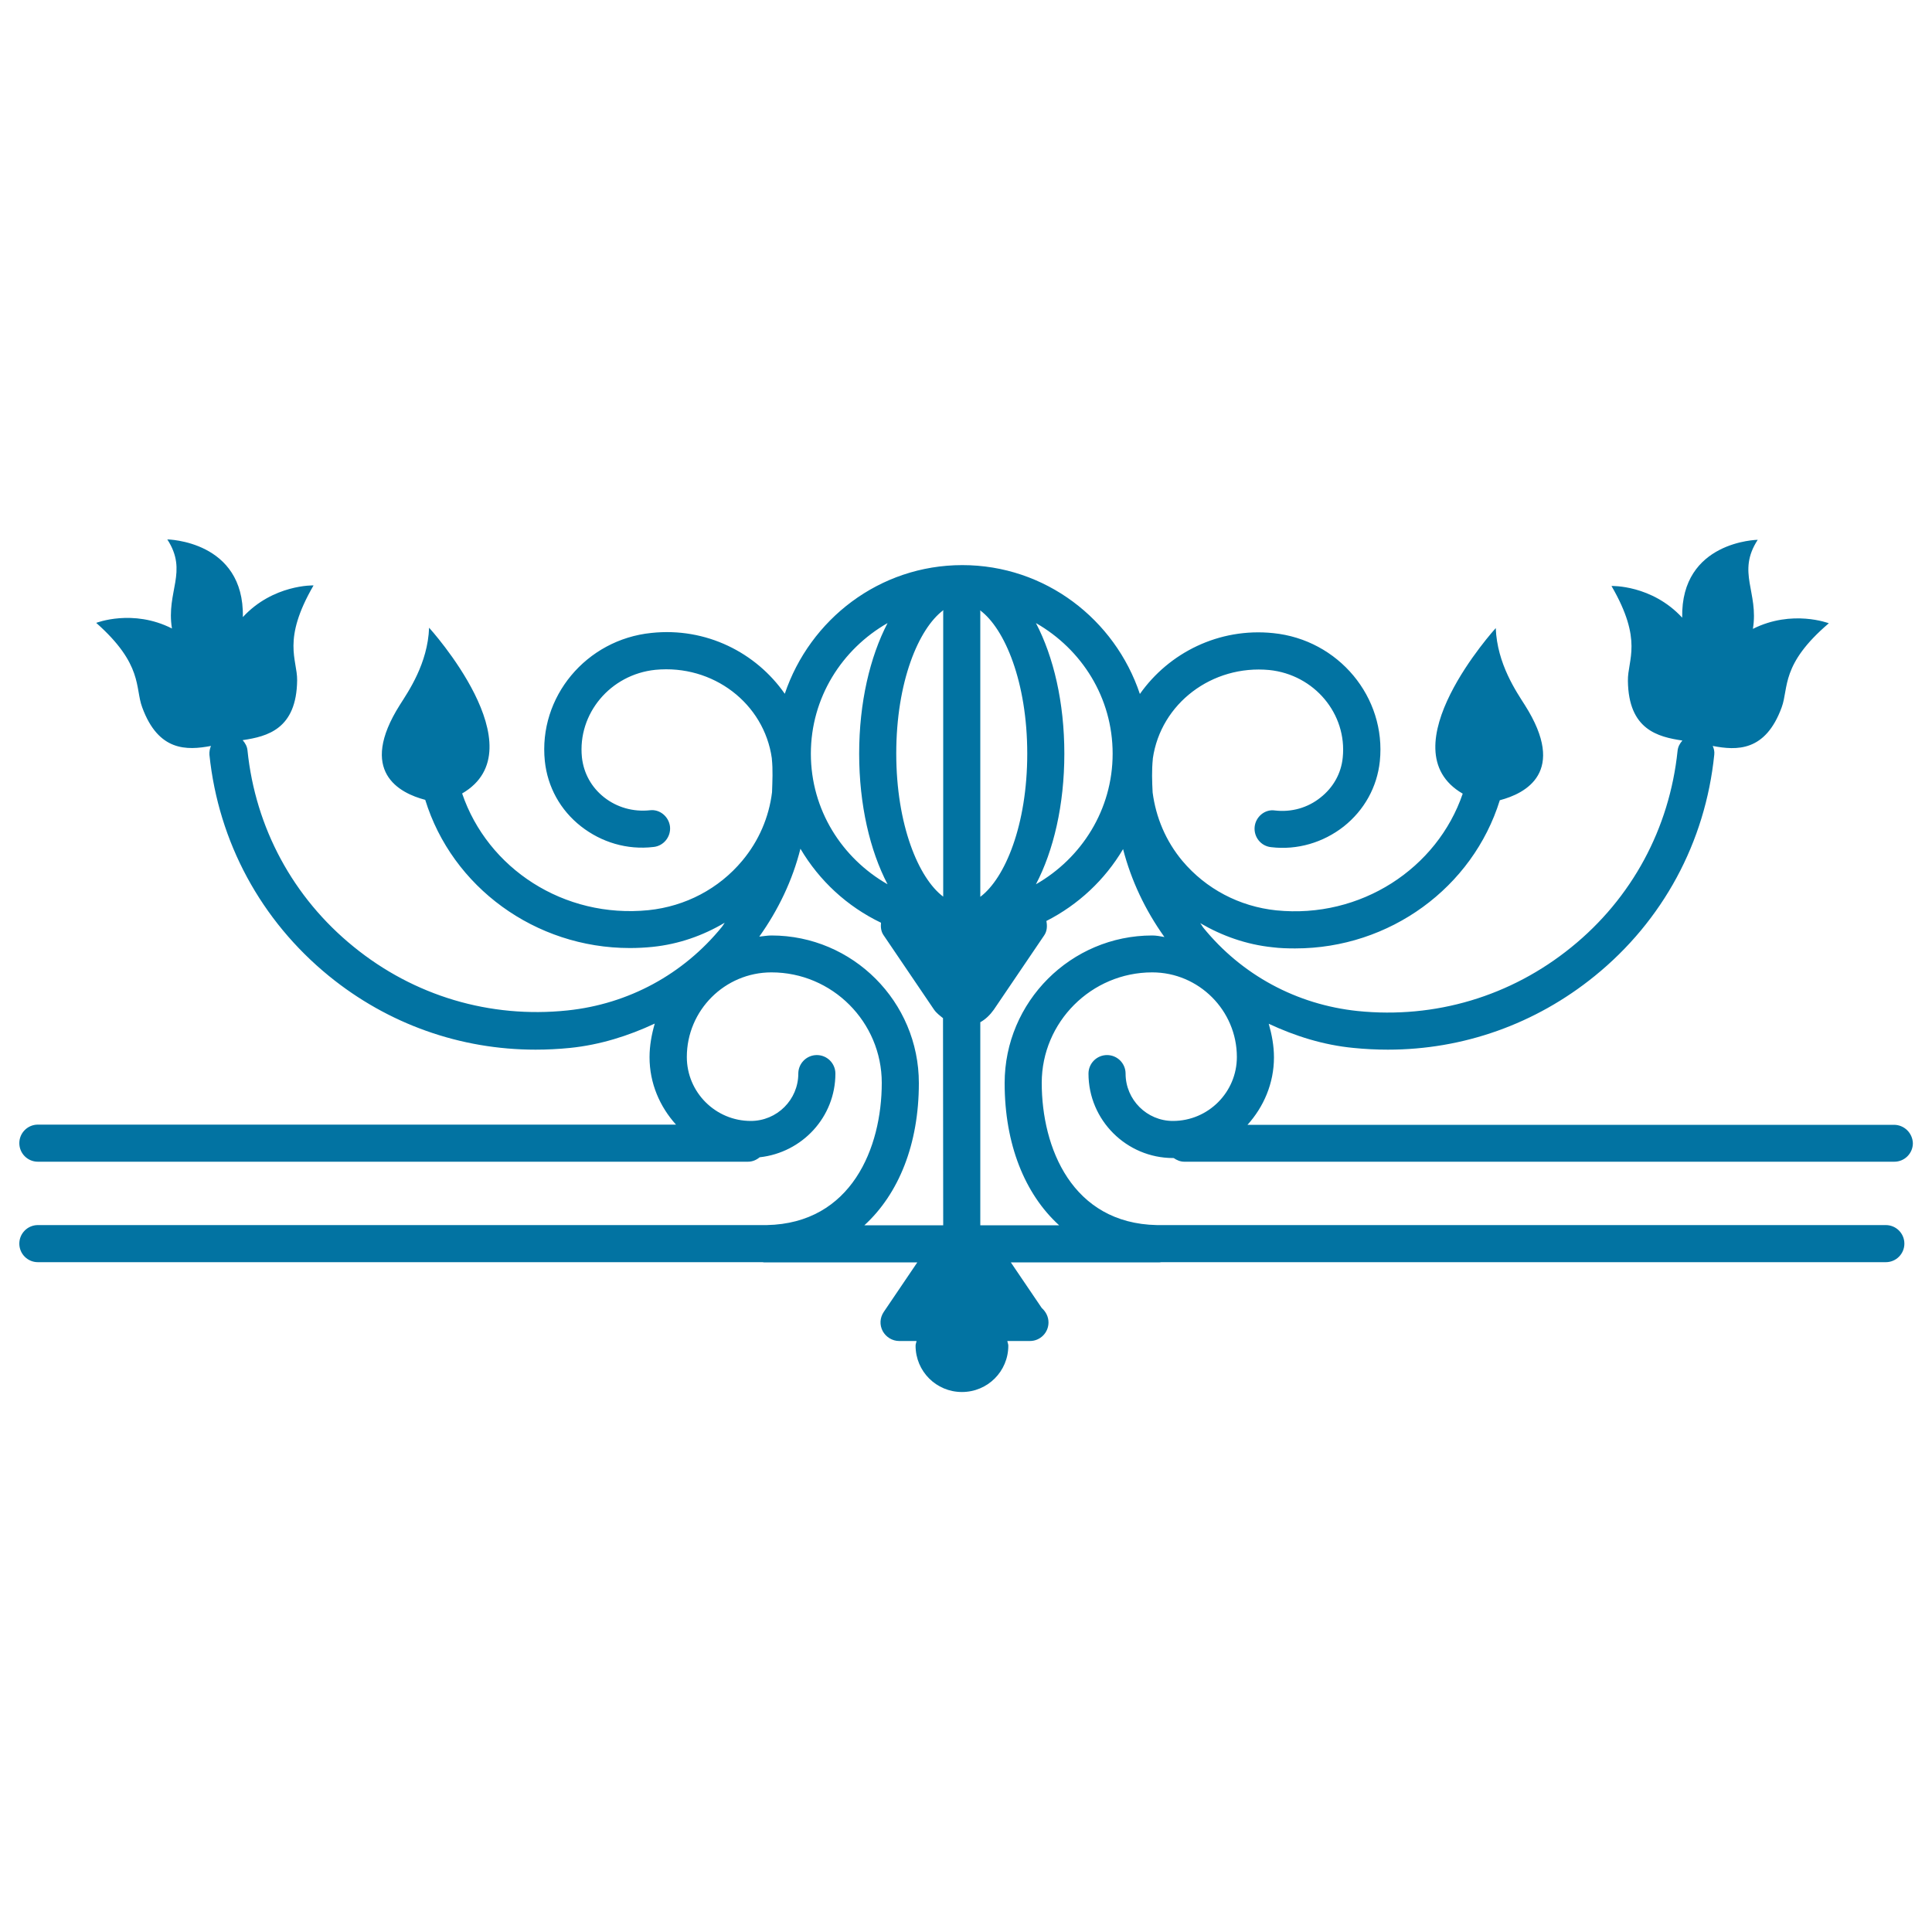 <svg xmlns="http://www.w3.org/2000/svg" viewBox="0 0 1000 1000" style="fill:#0273a2">
<title>Ornament SVG icon</title>
<g><g><path d="M980.3,582.2H645.7c8.4-9.3,13.7-21.5,13.7-34.9c0-6-1.1-11.8-2.7-17.4c13.7,6.4,28.3,11,43.8,12.5c6,0.6,11.9,0.9,17.9,0.9c38.9,0,76.3-13.2,107-38.1c35.3-28.6,57.3-69.3,61.9-114.6c0.2-1.6-0.2-3.2-0.8-4.5c12.5,2.4,27.3,3,35.7-20c3.7-10.1-0.6-22.2,24.4-43.5c0,0-19-7.3-39.3,2.9c3.1-19.1-8.5-29.2,2.5-46.1c0,0-39.9,0.6-39.1,40.3c-15.8-17.1-36.6-16.4-36.6-16.4c16.5,28.4,8.3,38.2,8.5,49.1c0.3,25.3,15.5,29,28.2,30.9c-1.3,1.5-2.3,3.2-2.5,5.4c-4.2,40.1-23.6,76.2-55,101.6c-31.3,25.4-70.5,37.1-110.6,33c-31.5-3.3-60-18.6-80-43.3c-0.5-0.7-0.9-1.5-1.5-2.2c11.3,6.6,23.9,11.1,37.4,12.5c3.9,0.5,7.9,0.6,11.8,0.6c49,0,91.9-31.6,105.9-76.7c13.3-3.5,35-14.5,13-49.2c-4.3-6.8-14.4-21.3-15.1-39.9c0,0-57,62.6-17.1,85.7c-13.2,38.7-52.8,64.8-96.5,60.4c-19.1-2-36.4-11.1-48.6-25.6c-8.6-10.3-13.7-22.5-15.4-35.4c-0.3-5.7-0.5-11.5,0.1-17.4c0-0.1,0-0.2,0-0.2c4.1-28.5,30.7-48.6,60.3-45.8c23.3,2.4,40.3,22.7,38,45.3c-0.8,8.2-4.9,15.5-11.5,20.7c-6.6,5.3-15,7.7-23.6,6.7c-5.2-0.8-10,3.3-10.5,8.5c-0.5,5.3,3.3,10,8.6,10.5c13.5,1.6,26.9-2.4,37.5-10.7c10.7-8.5,17.3-20.5,18.7-33.8c3.4-33.1-21.4-62.9-55.2-66.3c-28.1-2.9-54,10.2-69,31.5c-12.9-38.6-49-66.7-91.9-66.7c-42.9,0-78.9,28.1-91.9,66.6c-14.9-21.4-40.8-34.5-69-31.5c-33.8,3.4-58.6,33.2-55.2,66.3c1.4,13.4,8,25.4,18.7,33.8c10.6,8.3,23.9,12.3,37.5,10.7c5.3-0.5,9.1-5.3,8.6-10.5c-0.6-5.3-5.4-9.2-10.5-8.5c-8.6,0.9-17-1.5-23.6-6.7c-6.6-5.2-10.6-12.5-11.5-20.7c-2.3-22.6,14.7-42.9,38-45.3c29.9-2.9,56.3,17.4,60.3,45.8c0,0.1,0,0.2,0,0.2c0.6,5.8,0.3,11.6,0.1,17.4c-1.6,12.9-6.8,25.1-15.4,35.4c-12.1,14.5-29.4,23.6-48.5,25.6c-43.9,4.4-83.3-21.6-96.5-60.4c39.9-23.2-17.1-85.8-17.1-85.8c-0.7,18.6-10.8,33.1-15.1,39.9c-21.9,34.6-0.3,45.7,13.1,49.2c13.9,45.1,56.9,76.7,105.9,76.7c3.9,0,7.9-0.2,11.8-0.6c13.5-1.4,26-5.8,37.3-12.5c-0.5,0.7-0.9,1.5-1.4,2.1c-20,24.6-48.4,40-80,43.3c-40.1,4.2-79.4-7.5-110.7-33c-31.3-25.4-50.8-61.5-54.9-101.6c-0.2-2.1-1.2-3.8-2.5-5.3c12.8-1.9,27.9-5.7,28.2-31c0.1-10.8-8-20.7,8.5-49.1c0,0-20.9-0.6-36.6,16.4c0.8-39.6-39.1-40.2-39.1-40.2c10.9,16.8-0.7,26.9,2.4,46.1c-20.3-10.3-39.2-2.9-39.2-2.9C74.2,344,69.8,356,73.6,366.1c8.4,23,23.2,22.3,35.6,20c-0.6,1.4-0.9,2.9-0.8,4.6c4.7,45.2,26.7,85.8,61.9,114.5c30.6,24.9,68,38.1,106.9,38.1c5.9,0,11.9-0.3,17.9-0.9c15.5-1.6,30.1-6.2,43.8-12.6c-1.6,5.5-2.7,11.4-2.7,17.4c0,13.5,5.3,25.6,13.7,34.9H19.6c-5.3,0-9.6,4.3-9.6,9.6c0,5.3,4.3,9.6,9.6,9.6h367.5c2.4,0,4.4-0.9,6.1-2.3c22-2.4,39.2-20.8,39.2-43.3c0-5.3-4.3-9.6-9.6-9.6c-5.3,0-9.6,4.3-9.6,9.6c0,13.5-11,24.5-24.6,24.5c-18.2,0-33.1-14.8-33.1-33.1c0-24.2,19.7-43.8,43.8-43.8c31.5,0,57.1,25.7,57.1,57.2c0,33.6-15.7,72.7-59.5,73.6H19.6c-5.3,0-9.6,4.3-9.6,9.6c0,5.3,4.3,9.6,9.6,9.6h375c0.3,0,0.5,0.1,0.8,0.1h79.4l-17.4,25.7c-2,3-2.2,6.7-0.5,9.9c1.7,3.1,5,5.1,8.5,5.1h9c-0.1,0.8-0.5,1.5-0.5,2.4c0,13.3,10.7,24,24,24c13.3,0,24-10.7,24-24c0-0.8-0.4-1.6-0.5-2.4h11.2c0.2,0,0.3,0,0.5,0c5.3,0,9.6-4.3,9.6-9.6c0-3-1.4-5.6-3.5-7.5l-16-23.6h77.1c0.3,0,0.5-0.1,0.8-0.1h375c5.3,0,9.6-4.3,9.6-9.6s-4.3-9.6-9.6-9.6H598.8c-43.9-0.9-59.6-40-59.6-73.6c0-31.5,25.7-57.2,57.2-57.2c24.1,0,43.8,19.7,43.8,43.8c0,18.2-14.8,33.1-33.1,33.1c-13.5,0-24.5-11-24.5-24.5c0-5.3-4.3-9.6-9.6-9.6c-5.3,0-9.6,4.3-9.6,9.6c0,24.1,19.7,43.7,43.8,43.7c0.1,0,0.2,0,0.3,0c1.6,1.1,3.4,1.9,5.5,1.9h367.5c5.3,0,9.6-4.3,9.6-9.6C989.9,586.4,985.6,582.2,980.3,582.2z M459.4,322.5c-9.1,17.5-14.7,41.1-14.7,67.6c0,26.5,5.6,50.2,14.7,67.6c-23.6-13.5-39.7-38.5-39.7-67.6C419.7,361.1,435.8,336,459.4,322.5z M488.2,634.2h-40.8c17.8-16.3,28.2-42,28.2-73.6c0-42.1-34.2-76.4-76.3-76.4c-2.1,0-4.2,0.4-6.3,0.6c9.9-13.9,17.2-29.2,21.3-45.5c9.8,16.6,24.2,29.9,41.7,38.3c-0.2,2.3,0,4.5,1.3,6.4l26.1,38.5c1.3,1.9,3,3.1,4.7,4.5L488.2,634.2L488.2,634.2z M488.2,316.5v147.6c-12.8-9.6-24.3-37.2-24.3-74.1c0-37,11.5-64.6,24.4-74.2C488.3,316.1,488.2,316.3,488.2,316.5z M536.2,322.5c23.6,13.5,39.7,38.5,39.7,67.6c0,29-16.1,54.1-39.7,67.6c9.1-17.4,14.7-41,14.7-67.6S545.3,339.9,536.2,322.5z M531.7,390.1c0,36.9-11.5,64.5-24.3,74.1V316.5c0-0.2-0.1-0.4-0.1-0.6C520.1,325.4,531.7,353.1,531.7,390.1z M596.4,484.2c-42.1,0-76.4,34.3-76.4,76.4c0,31.6,10.4,57.4,28.2,73.6h-40.8V529.1c2.7-1.5,5-3.7,7-6.5l26.1-38.5c1.5-2.2,1.6-4.9,1.1-7.4c16.5-8.4,30.3-21.3,39.7-37.2c4.2,16.2,11.4,31.5,21.4,45.5C600.5,484.6,598.5,484.2,596.4,484.2z"/></g></g>
</svg>